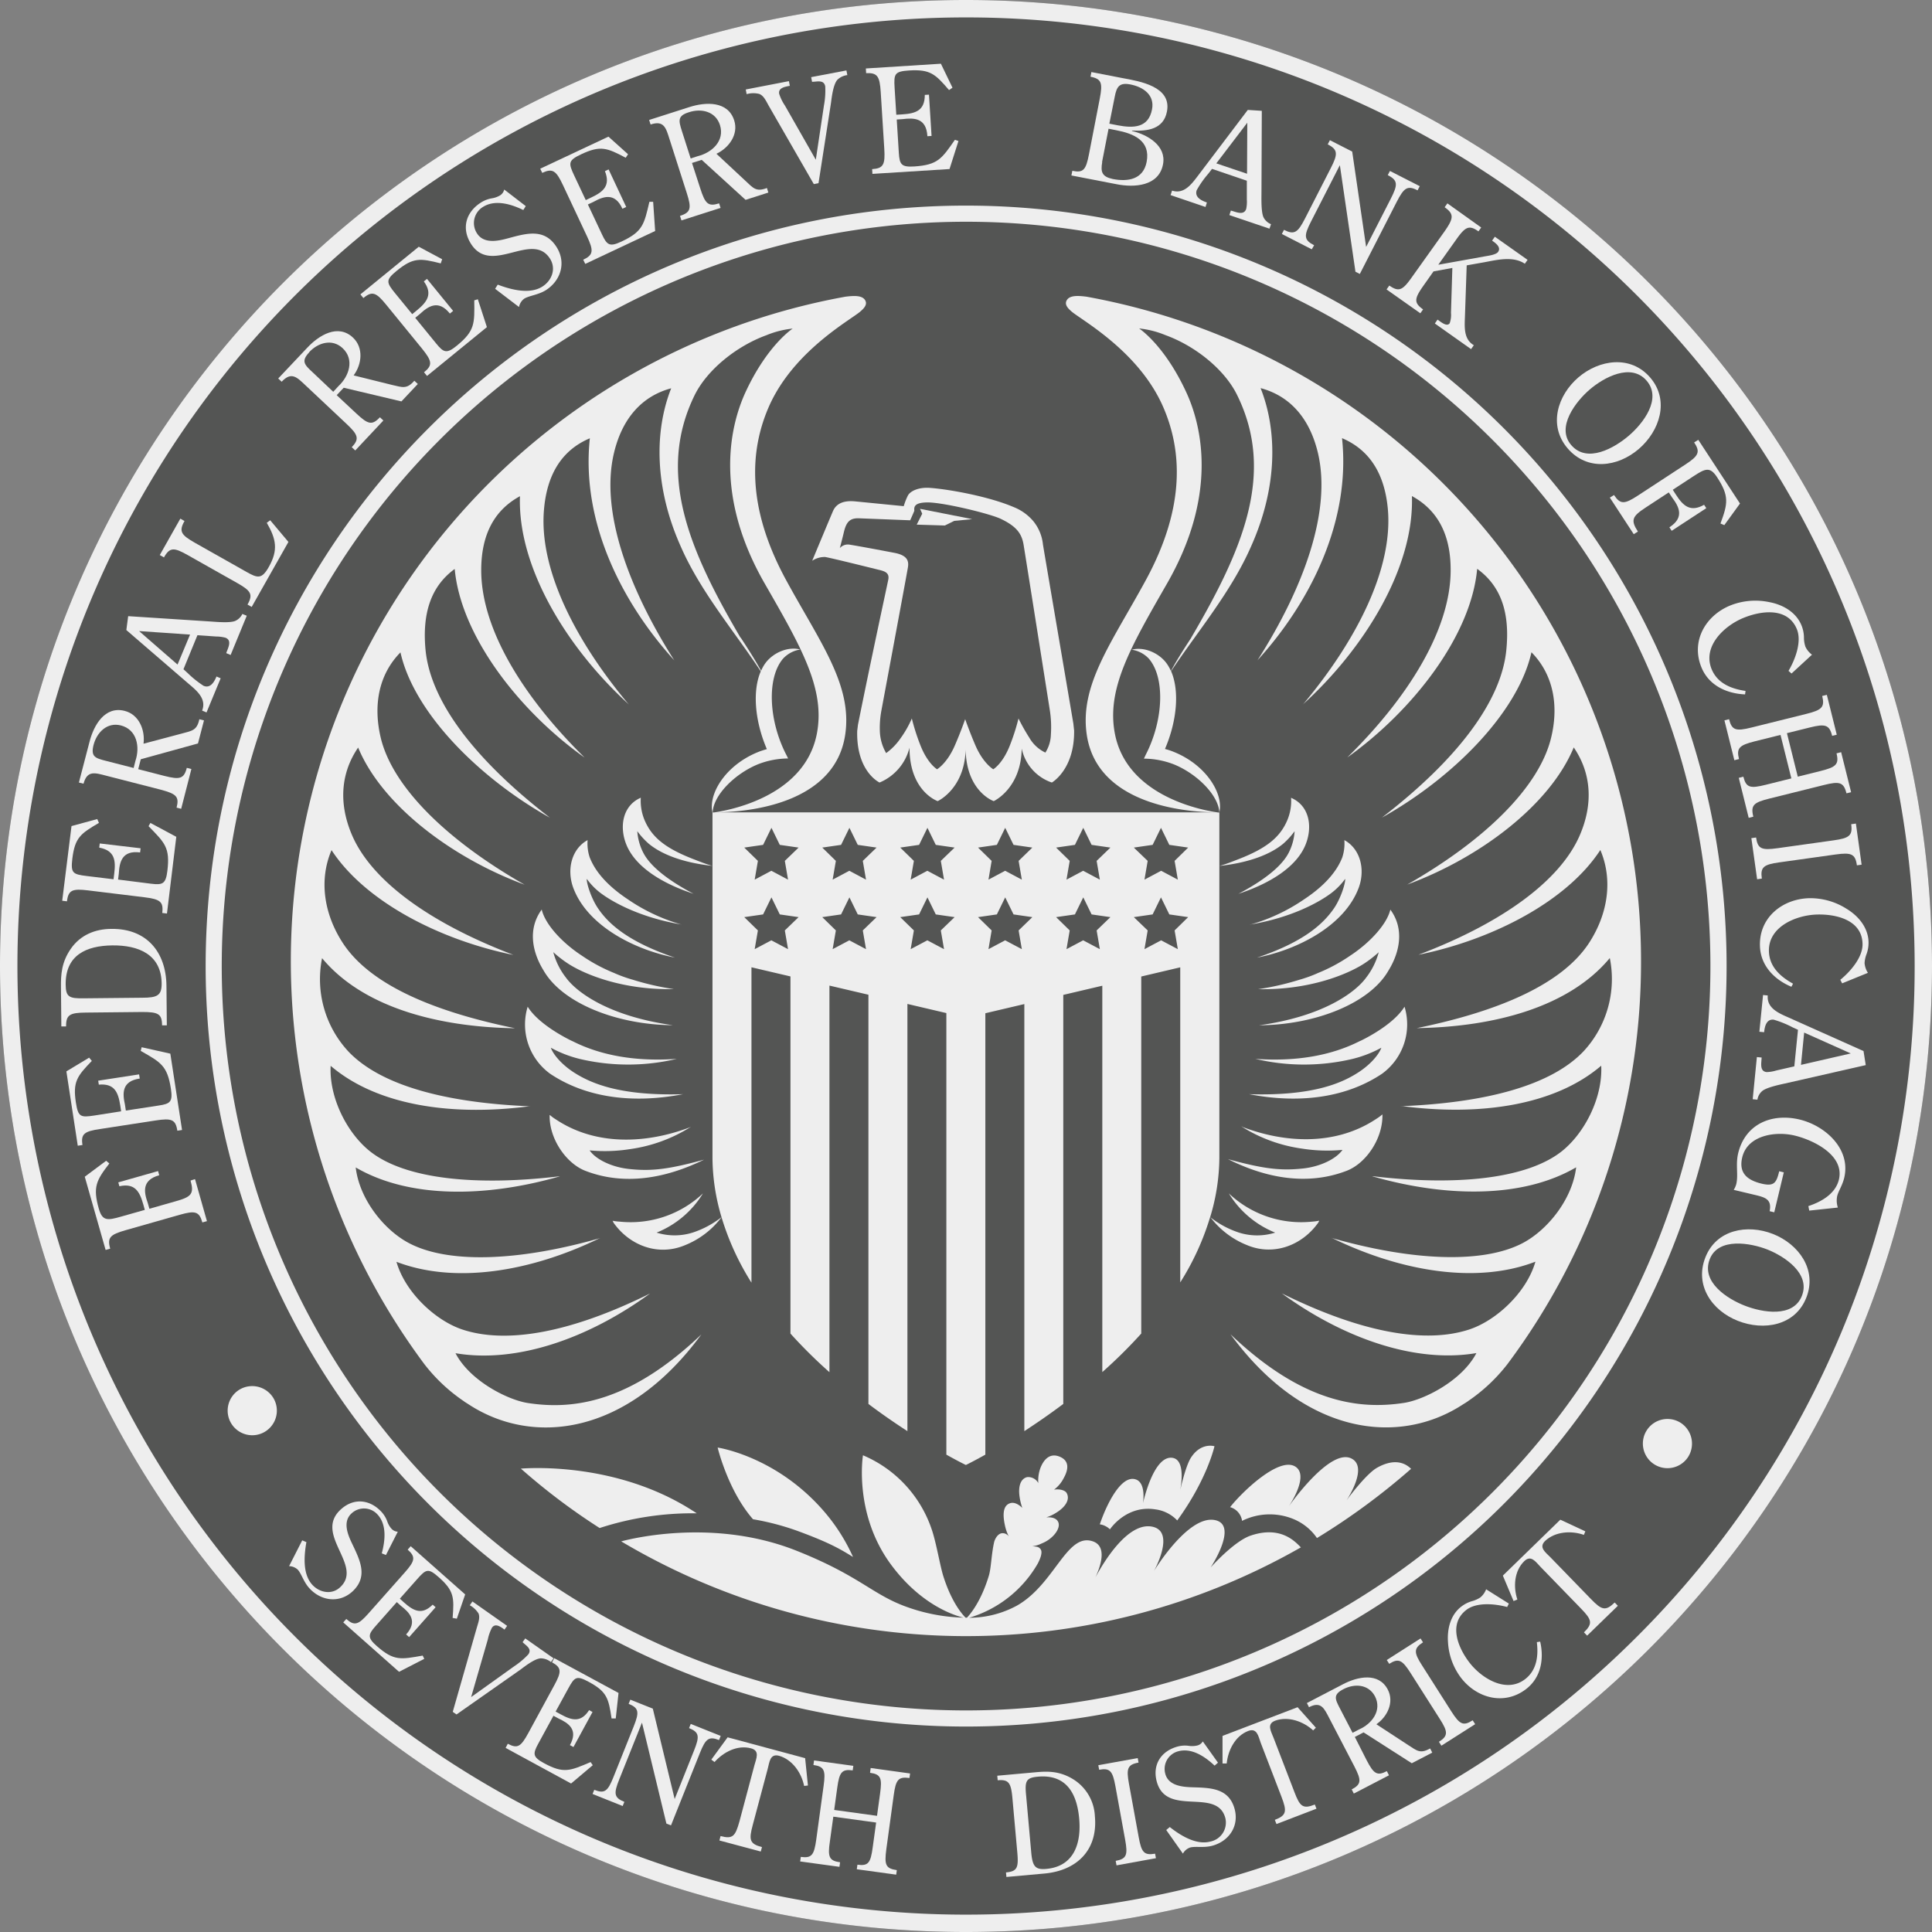 <svg xmlns="http://www.w3.org/2000/svg" viewBox="0 0 463.34 463.34"><rect x="0" y="0" width="463.34" height="463.34" fill="#808080" stroke="none"/><defs><style>.cls-1{fill:#545554;}.cls-2{fill:#eee;}</style></defs><title>Chicago Fed-Seal (Vector)-for-svg360-logo</title><g id="Layer_2" data-name="Layer 2"><path class="cls-1" d="M305.74,164.23C177.8,164.24,74.08,268,74.08,395.9S177.8,627.57,305.74,627.57,537.41,523.85,537.42,395.9,433.69,164.24,305.74,164.23Z" transform="translate(-74.08 -164.23)"/></g><g id="Layer_1" data-name="Layer 1"><path class="cls-2" d="M273.86,286.78c-.63,1.45-5,11.94-5,11.94a5.38,5.38,0,0,1,3.08-.91c1.41.21,11.45,2.72,12.85,3.06s2.66.68,2.32,2.38-4.14,19.17-7.27,34.8l-.18,1.47c-.25,9.8,5.36,12.38,5.36,12.38a12.28,12.28,0,0,0,7.18-8.36c0,10.53,6.76,12.82,6.76,12.82s6.44-2.92,6.7-12.34c.21,10.11,6.74,12.34,6.74,12.34s6.56-3,6.71-12.61a11,11,0,0,0,7.23,8.15s5.43-3.08,5.34-12.39h0s0-.07,0-.11h0c-.07-.54-.18-1.63-.18-1.63-2.8-16.54-7-41.09-7.3-43a10.52,10.52,0,0,0-2.33-5.58,11.91,11.91,0,0,0-4.64-3.33c-6.17-2.65-16-4.35-20.23-4.63-2.59-.16-4.56.72-5.18,1.83a15.29,15.29,0,0,0-1,2.56l-11.67-1.15C276.32,284.2,274.61,285.05,273.86,286.78Zm18.5,2.23s.54-1.17,1-2.28c-.1-.93,0-1.9,2.8-2,3.52-.19,15.29,2.67,17.92,3.93,3.76,1.79,5,3.51,5.46,6.09.55,3.3,6.3,39.72,6.3,39.72a26.07,26.07,0,0,1,.27,5.87,8.51,8.51,0,0,1-1.32,4.38,8.77,8.77,0,0,1-3.87-3.6,46.72,46.72,0,0,1-2.58-4.58,50.58,50.58,0,0,1-2.05,6.41c-1.73,4.45-4,5.77-4,5.77s-2.44-1.42-4.3-5.77c-1.43-3.33-2.44-6.25-2.44-6.25s-1,2.92-2.45,6.25c-1.86,4.35-4.29,5.77-4.29,5.77s-2.26-1.32-4-5.77a50.58,50.58,0,0,1-2.05-6.41,25.21,25.21,0,0,1-2.7,4.74,14.51,14.51,0,0,1-3.46,3.56,11.17,11.17,0,0,1-1.5-5,22.55,22.55,0,0,1,.36-5.21s5.94-31.82,6.35-34.27c.26-1.47,0-2.92-3.16-3.53s-9.12-1.72-10.95-2a2.58,2.58,0,0,0-2.21.85s.54-2,1-3.94c.58-2.38,1.46-3.3,3.64-3.21Z" transform="translate(-74.08 -164.23)"/><polygon class="cls-2" points="226.6 126.03 228.84 124.92 233.16 124.5 220.65 122.03 221.17 123.2 219.85 125.82 226.6 126.03"/><path class="cls-2" d="M204,382.36c-3.43,4.68-2.27,10.24.46,14.64,4.47,7.77,17.43,13,31,13.1-15.61-2.17-23.22-8.07-25.63-11.39a17,17,0,0,1-3.06-6.13,28.39,28.39,0,0,0,3.72,2.86c3.92,2.48,12.89,6.25,25.2,6a64.56,64.56,0,0,1-9.86-2.25,33.29,33.29,0,0,1-4-1.41l-.43-.19a40.19,40.19,0,0,1-7.77-4.17C209.06,390.45,204.84,386,204,382.36Z" transform="translate(-74.08 -164.23)"/><path class="cls-2" d="M206,421.73c8.06,5.41,19,7.4,31.9,4.91-15.15.47-22.14-2.62-26.18-5.21-2.86-1.84-4.94-4.25-5.54-5.93a28.57,28.57,0,0,0,7.73,2.87,50.59,50.59,0,0,0,22.49-.2c-10.18.73-18.47-.94-24.93-4.2l-.49-.22c-2-1-7.91-4.15-10.35-8.09A14.6,14.6,0,0,0,206,421.73Z" transform="translate(-74.08 -164.23)"/><path class="cls-2" d="M224.34,366.9c2.19,5.27,8.53,9.22,16.07,11.68-7.82-4.12-10.83-7.52-12-9.74a13.16,13.16,0,0,1-1.49-5.27,18.33,18.33,0,0,0,2.74,3c3.08,2.55,8.16,4.54,15.25,5.32-1.62-.46-3.12-1.08-4.56-1.63-6.74-2.62-9.94-5.24-11.68-9.33a12,12,0,0,1-.91-5.39C223.38,357.44,222.53,362.54,224.34,366.9Z" transform="translate(-74.08 -164.23)"/><path class="cls-2" d="M237.63,386l-.27-.09.14.06Z" transform="translate(-74.08 -164.23)"/><path class="cls-2" d="M211.56,377.14c3.38,9.11,14.67,14.88,24.39,16.75-11.35-3.82-16-8.2-18.43-11.79-1.6-2.31-2.79-6-2.72-7.1a16.13,16.13,0,0,0,3.29,3.38c3.24,2.44,9.87,5.95,19.33,7.55a44,44,0,0,1-12.84-6.07c-4.51-3-7.64-6.34-9.07-10a10.5,10.5,0,0,1-.51-4.15C211.19,367.78,209.93,372.72,211.56,377.14Z" transform="translate(-74.08 -164.23)"/><path class="cls-2" d="M214.41,445c9.48,3.68,19.46,1.79,28.53-2.66-8.46,2.31-12.6,2.83-18,2.24-4.24-.45-8-2.34-9.45-4.46a38.54,38.54,0,0,0,9.66-.3,36.68,36.68,0,0,0,14.59-5.33l-.31.09.13,0c-10.58,4-22.69,4.48-32.25-1.94a9.44,9.44,0,0,1-1.35-1l-.06,0C205.75,437.29,209.83,443.2,214.41,445Z" transform="translate(-74.08 -164.23)"/><path class="cls-2" d="M397.86,393.44a40.19,40.19,0,0,1-7.77,4.17l-.42.19a32.84,32.84,0,0,1-4,1.41,64.56,64.56,0,0,1-9.86,2.25c12.31.23,21.28-3.54,25.2-6a27.71,27.71,0,0,0,3.72-2.86,17.08,17.08,0,0,1-3.05,6.13c-2.42,3.32-10,9.22-25.63,11.39,13.6-.09,26.56-5.33,31-13.1,2.73-4.4,3.89-10,.47-14.64C406.65,386,402.44,390.45,397.86,393.44Z" transform="translate(-74.08 -164.23)"/><path class="cls-2" d="M405.54,421.73a14.62,14.62,0,0,0,5.38-16.07c-2.45,3.94-8.32,7.09-10.36,8.09-.15.08-.33.14-.49.22-6.46,3.26-14.76,4.93-24.93,4.2a50.59,50.59,0,0,0,22.49.2,28.57,28.57,0,0,0,7.73-2.87c-.59,1.68-2.68,4.09-5.54,5.93-4,2.59-11,5.68-26.18,5.21C386.55,429.13,397.48,427.14,405.54,421.73Z" transform="translate(-74.08 -164.23)"/><path class="cls-2" d="M371.13,370.27c-1.44.55-2.94,1.17-4.56,1.63,7.09-.78,12.17-2.77,15.25-5.32a18.33,18.33,0,0,0,2.74-3,13.12,13.12,0,0,1-1.48,5.27c-1.17,2.22-4.18,5.62-12,9.74,7.54-2.46,13.87-6.41,16.06-11.68,1.81-4.36,1-9.46-3.43-11.35a11.83,11.83,0,0,1-.91,5.39C381.08,365,377.88,367.65,371.13,370.27Z" transform="translate(-74.08 -164.23)"/><path class="cls-2" d="M373.86,386l.13,0,.14-.06Z" transform="translate(-74.08 -164.23)"/><path class="cls-2" d="M386.91,379.86a43.9,43.9,0,0,1-12.84,6.07c9.46-1.6,16.09-5.11,19.33-7.55a16.13,16.13,0,0,0,3.29-3.38c.07,1.13-1.11,4.79-2.71,7.1-2.48,3.59-7.09,8-18.43,11.79,9.72-1.87,21-7.64,24.38-16.75,1.64-4.42.37-9.36-3.44-11.43a10.68,10.68,0,0,1-.5,4.15C394.56,373.52,391.42,376.87,386.91,379.86Z" transform="translate(-74.08 -164.23)"/><path class="cls-2" d="M397.08,445c4.59-1.78,8.67-7.69,8.54-13.48a.1.1,0,0,0-.05,0,10.11,10.11,0,0,1-1.36,1c-9.56,6.42-21.66,6-32.25,1.94l.14,0-.31-.09a36.63,36.63,0,0,0,14.58,5.33,38.62,38.62,0,0,0,9.67.3c-1.48,2.12-5.22,4-9.46,4.46-5.42.59-9.57.07-18-2.24C377.64,446.77,387.6,448.66,397.08,445Z" transform="translate(-74.08 -164.23)"/><path class="cls-2" d="M231.55,459.84a23.12,23.12,0,0,0,11.12-9.41,25.23,25.23,0,0,1-19.94,6.78A12.43,12.43,0,0,1,221,457c.1.18.16.37.26.52,3.8,5.36,10.6,8.08,17.12,5.33a20.51,20.51,0,0,0,8.78-6.75,22.58,22.58,0,0,1-6.92,3.72A14.44,14.44,0,0,1,231.55,459.84Z" transform="translate(-74.08 -164.23)"/><path class="cls-2" d="M467.64,394.7a161.93,161.93,0,0,0-133-159.32c-1.94-.24-4.15-.42-4.8,1-.46,1,.43,1.88,1.36,2.67h0c.67.53,1.55,1.11,2.72,1.92,5.33,3.67,14.74,10.57,19.23,21.12,4.23,9.92,5.44,23.4-4.27,41.26-8.15,15-16,25.17-14.15,37.21,2.4,15.54,20.93,18.33,30.62,18.49H246.13c9.69-.16,28.22-2.95,30.63-18.49,1.86-12-6-22.24-14.15-37.21-9.72-17.86-8.5-31.34-4.28-41.26,4.5-10.55,13.9-17.45,19.23-21.12,1.17-.81,2.05-1.39,2.72-1.92h0c.93-.79,1.82-1.68,1.36-2.67-.65-1.41-2.85-1.23-4.79-1a161.93,161.93,0,0,0-101,256h0a41,41,0,0,0,9.54,8.94s.1.09.16.13l.2.12.69.44c15.24,10,37.91,7.7,55.85-16.76-17.16,16.35-30.69,18.13-41.59,16.46-4.82-.73-13.91-5.29-17.38-11.95,14.72,2.51,31.94-3.59,46.65-14.31l-.67.38.74-.42c-19.64,9.73-34.8,12.09-45.1,8.66-6.41-2.14-13.67-8.86-15.78-16.23,14.07,5.39,32.16,2.37,48.56-5.57l-.81.28c.4-.15.79-.26,1.19-.42-19.8,5.67-36.59,6.15-45.91,1.24-6-3.14-11.91-10.54-12.8-18.16,12.87,7.51,31.29,7.21,48.95,2.14l-.26,0c-19.91,2.36-36.75.65-45.15-5.92-5.57-4.36-9.94-12.92-9.55-20.59,11.26,9.62,29.23,12.07,47.52,9.72l.65,0c-20.55-.81-36.15-5-43.92-13.16a25.49,25.49,0,0,1-6.31-22.38c9.66,11.64,27.39,16.5,46.2,16.81h.08c-20.41-4.17-35.09-10.82-41.36-20.53-4.55-7.05-5.66-15.13-2.65-22.19,7.89,12.11,25.49,21.43,43.59,25.13l-.73-.23.77.23c-20.22-7.7-34-17.83-38.69-28.66-3.32-7.7-2.71-15,1.44-21.07,5.67,13.74,22.39,26.42,39.9,32.88l.15.08c-18.94-10.79-31.66-23.48-34.57-35.06-2-8.14-.45-15.54,4.67-20.72,3.26,14.57,19,30.24,35.9,39.68l-.71-.47.59.38c-18-13.88-28.61-27.89-29.77-40.23-.78-8.36,1.07-15.05,7-19.37,1.44,15.95,15.33,34,31.18,45.26-.17-.13-.32-.28-.47-.41l.41.35c-14.45-14.22-24.61-30.42-24.76-44.57-.08-8.39,2.82-14.57,9.29-18.08-.6,17.18,11.49,36.67,26.18,50-.15-.14-.27-.3-.42-.46-12.84-15.42-21.22-32.34-20-46.32.71-8.35,4.19-14.23,11-17.11-2.15,20,7.62,39.39,20.3,53.31-1.3-1.67-2.51-3.34-3.68-5,1.15,1.65,2.33,3.29,3.61,4.92-11-17.33-17.78-35.76-14.44-49.72,1.94-8.17,6.61-13.6,13.72-15.5-4.08,10.31-4,23.84,2.27,37.89,4.75,10.91,13,20.56,19.21,30-2,4.6-1.48,11.78,1.46,18.65-.52.14-1,.3-1.6.5-7.37,2.77-11.61,8.8-11.6,13.29a6.45,6.45,0,0,0,.16,1.43h0v82.6c0,.12,0,.23,0,.34a50.8,50.8,0,0,0,2.16,14.06,63.44,63.44,0,0,0,7.19,15.73V396.21l9.35,2.19v85.65a116.47,116.47,0,0,0,9.35,9.26V400.6l9.35,2.19v98.14c3.28,2.47,6.46,4.65,9.35,6.52V405l9.34,2.19v105.9c2.89,1.62,4.64,2.46,4.64,2.46h.08s1.74-.84,4.63-2.46h0V407.23l9.35-2.2V507.45c2.89-1.88,6.05-4.05,9.34-6.52v-98.1l9.36-2.2v92.66a117.76,117.76,0,0,0,9.34-9.24V398.42l9.35-2.2v75.56a63.18,63.18,0,0,0,7.18-15.7,20.52,20.52,0,0,0,8.79,6.74c6.51,2.75,13.31,0,17.1-5.33a3.63,3.63,0,0,0,.27-.52,12.23,12.23,0,0,1-1.75.24,25.24,25.24,0,0,1-19.94-6.78,23.12,23.12,0,0,0,11.12,9.41,14.44,14.44,0,0,1-8.67,0,22.28,22.28,0,0,1-6.92-3.72A50,50,0,0,0,366.51,442c0-.11,0-.22,0-.34v-82.6h0a6.36,6.36,0,0,0,.16-1.42c0-4.49-4.23-10.52-11.6-13.29-.54-.2-1.08-.36-1.6-.5,2.95-6.87,3.47-14.05,1.47-18.65,6.24-9.4,14.45-19.05,19.21-30,6.28-14.05,6.34-27.58,2.25-37.89,7.13,1.9,11.79,7.33,13.74,15.5,3.33,14-3.41,32.39-14.45,49.72,1.28-1.63,2.46-3.27,3.61-4.91-1.16,1.68-2.38,3.35-3.68,5,12.69-13.92,22.45-33.34,20.31-53.31,6.78,2.88,10.26,8.76,11,17.11,1.19,14-7.19,30.9-20,46.32a6.2,6.2,0,0,1-.42.46c14.69-13.31,26.78-32.8,26.18-50,6.47,3.51,9.38,9.69,9.29,18.08-.15,14.15-10.3,30.35-24.76,44.57l.3-.25c-.11.1-.23.21-.36.31,15.85-11.3,29.75-29.31,31.18-45.26,6,4.32,7.82,11,7,19.37-1.15,12.34-11.76,26.35-29.77,40.23l.38-.24-.5.33c16.92-9.44,32.64-25.11,35.91-39.68,5.12,5.18,6.7,12.58,4.66,20.72-2.91,11.58-15.62,24.27-34.57,35.06l.15-.08c17.52-6.46,34.23-19.14,39.9-32.88,4.15,6.07,4.77,13.37,1.45,21.07-4.67,10.83-18.48,21-38.7,28.66.28-.07.55-.16.83-.25-.26.08-.52.18-.79.25,18.1-3.7,35.7-13,43.59-25.13,3,7.06,1.9,15.14-2.64,22.19-6.27,9.71-21,16.36-41.37,20.53h.08c18.82-.31,36.55-5.17,46.2-16.81a25.49,25.49,0,0,1-6.31,22.38c-7.77,8.17-23.37,12.35-43.92,13.16l.65,0c18.29,2.35,36.26-.1,47.52-9.72.39,7.67-4,16.23-9.54,20.59-8.42,6.57-25.26,8.28-45.18,5.92l-.24,0c17.66,5.07,36.08,5.37,48.95-2.14-.89,7.62-6.82,15-12.8,18.16-9.32,4.91-26.11,4.43-45.91-1.24.36.14.7.24,1.06.38l-.68-.24c16.4,7.94,34.49,11,48.56,5.57-2.1,7.37-9.37,14.09-15.78,16.23-10.3,3.43-25.45,1.07-45.09-8.66.31.19.61.34.92.53-.29-.17-.57-.31-.86-.49,14.71,10.72,31.93,16.82,46.66,14.31-3.48,6.66-12.56,11.22-17.38,11.95-10.91,1.67-24.44-.11-41.6-16.46,17.95,24.47,40.63,26.8,55.88,16.74.22-.13.44-.26.66-.41a1.48,1.48,0,0,1,.21-.13l.18-.14a41.29,41.29,0,0,0,9.51-8.93h0A161.14,161.14,0,0,0,467.64,394.7ZM245,359.05c.16-4.05,5.17-9.15,10.74-11.48a20.12,20.12,0,0,1,7.35-1.44c-.13-.24-.23-.49-.36-.73-4.36-8.33-4.8-18.68-.81-23.26A7.09,7.09,0,0,1,266,320c-2.85-.78-6.36.69-8.24,3.11a9,9,0,0,0-1.15,2c-1.36-2.49-3-5.09-4.92-8a.35.35,0,0,0,0,.08c-12.42-21.12-20.19-39.49-11-58.23,3-6.05,10-11.72,17.2-14.34a22.53,22.53,0,0,1,6.3-1.59s-6.07,3.91-11.33,15.28c-4,8.73-7.3,25.14,4.63,45.89,8.74,15.21,14.56,25.25,12.49,36-3,15.53-22.2,18.54-24.78,18.89Zm17.3,28.32.77,4.49-4-2.12-4,2.12.77-4.49-3.27-3.19,4.52-.65,2-4.09,2,4.09,4.51.65Zm0-16.68.77,4.5-4-2.13-4,2.13.77-4.5-3.27-3.19,4.52-.65,2-4.09,2,4.09,4.51.65ZM281,387.37l.77,4.49-4-2.12-4,2.12.77-4.49-3.26-3.19,4.51-.65,2-4.09,2,4.09,4.51.65Zm0-16.68.77,4.5-4-2.13-4,2.13.77-4.5-3.26-3.19,4.51-.65,2-4.09,2,4.09,4.51.65Zm18.71,16.68.77,4.49-4-2.12-4,2.12.77-4.49-3.27-3.19,4.52-.65,2-4.09,2,4.09,4.52.65Zm0-16.68.77,4.5-4-2.13-4,2.13.77-4.5-3.27-3.19,4.52-.65,2-4.09,2,4.09,4.52.65Zm18.66,16.68.77,4.49-4-2.12-4,2.12.76-4.49-3.26-3.19,4.51-.65,2-4.09,2,4.09,4.51.65Zm0-16.68.77,4.5-4-2.13-4,2.13.76-4.5-3.26-3.19,4.51-.65,2-4.09,2,4.09,4.51.65Zm18.71,16.68.77,4.49-4-2.12-4,2.12.77-4.49-3.26-3.19,4.51-.65,2-4.09,2,4.09,4.51.65Zm0-16.68.77,4.5-4-2.13-4,2.13.77-4.5-3.26-3.19,4.51-.65,2-4.09,2,4.09,4.51.65Zm18.7,16.68.77,4.49-4-2.12-4,2.12.77-4.49L346,384.18l4.51-.65,2-4.09,2,4.09,4.52.65Zm0-16.68.77,4.5-4-2.13-4,2.13.77-4.5L346,367.5l4.51-.65,2-4.09,2,4.09,4.52.65Zm4-53.53,0,0c-1.9,2.9-3.54,5.48-4.88,8a9.93,9.93,0,0,0-1.16-2c-1.87-2.42-5.39-3.89-8.24-3.11a7,7,0,0,1,4.08,2.12c3.95,4.54,3.55,14.73-.69,23-.16.32-.3.66-.48,1a20.22,20.22,0,0,1,7.36,1.44c5.56,2.33,10.56,7.43,10.74,11.48h-.26c-2.6-.35-21.8-3.36-24.79-18.89-2.07-10.74,3.75-20.78,12.49-36,11.93-20.75,8.66-37.16,4.63-45.89C353.32,246.91,347.26,243,347.26,243a22.44,22.44,0,0,1,6.29,1.59c7.24,2.62,14.23,8.29,17.2,14.34C380,277.67,372.18,296,359.76,317.16Z" transform="translate(-74.08 -164.23)"/><path class="cls-2" d="M278.66,537.63a44.65,44.65,0,0,0-6.76-10.7c-11.5-13.49-25.71-15.54-25.71-15.54s2.45,10.31,8.48,17.19a62.14,62.14,0,0,1,11,2.92C273.16,534.28,275.51,535.7,278.66,537.63Z" transform="translate(-74.08 -164.23)"/><path class="cls-2" d="M346.36,519c-3.39-1-6.84,5.83-8.52,10.8a4.38,4.38,0,0,1,2.43,1.2s3.9-5.92,10.93-4.78a8.74,8.74,0,0,1,5.21,2.65c7.22-9.93,8.93-17.8,8.93-17.8s-3.23-1-5.64,2.74c-1.33,2.07-2.59,7.85-2.59,7.85s1.55-7.17-1.75-7.79c-4.66-.86-7.17,10.91-7.17,10.91S349.05,519.75,346.36,519Z" transform="translate(-74.08 -164.23)"/><path class="cls-2" d="M374,532.51c-4,1.36-9.58,7.64-9.58,7.64s6.93-10.43.84-11.4c-6.42-1-14.44,12.26-14.44,12.26s5.34-9.51-.43-10.65-11.52,8.29-13.62,12.2c1.23-2.63,3-7.6-.76-8.73-6.15-1.88-9,10.29-18,15.44a24.08,24.08,0,0,1-11.5,2.94,28.25,28.25,0,0,0,16.45-13c.52-1,1.24-2.64.69-3.42-.41-.58-.83-.65-2-.73a7.07,7.07,0,0,0,2.27-.68c2.57-1,4.53-3.45,4-5-.36-1-1.46-1.35-2.92-1.25a9.47,9.47,0,0,0,2.2-1c2.3-1.35,3.62-3.23,2.67-4.87-.33-.56-1.51-1-3-.78a7.9,7.9,0,0,0,2.33-2.8c1.16-2.08,1.37-4.14-1-5.11s-3.82.73-4.59,2.68a8.86,8.86,0,0,0-.52,3.66,2.74,2.74,0,0,0-2.7-1.43c-1.64.43-2.06,2.34-1.84,4.32a14.35,14.35,0,0,0,.7,3.06c-.74-.73-1.88-1.51-3-1.1-2.09.75-1.46,4-1.09,5.62a10.59,10.59,0,0,0,.87,2.36l0,0a1.78,1.78,0,0,0-1.62-.81c-.89.08-1.55,1-1.88,2-.72,3.09-.72,6.3-1.32,8.26-1.91,6.28-4.56,9.3-5.24,10h-.31c-.69-.67-3.37-3.6-5.39-10.09-.65-2.1-1.46-6.71-2.36-9.86a29.53,29.53,0,0,0-16.87-19s-2.28,13.93,6.64,26.1c7.13,9.72,15.15,12.28,17.47,12.84A43.34,43.34,0,0,1,292,549.77c-8.71-3-11.36-7.47-27-13.68-19.62-7.76-39.31-2.91-41.94-2.2a162,162,0,0,0,163,1.44C384.62,533.85,381.15,530.08,374,532.51Z" transform="translate(-74.08 -164.23)"/><path class="cls-2" d="M241.19,527.16l-1.37-.87C222,515.07,201.71,516.23,199,516.44a152.53,152.53,0,0,0,18.89,14.25A71.8,71.8,0,0,1,241.19,527.16Z" transform="translate(-74.08 -164.23)"/><path class="cls-2" d="M404.31,516.24c-2.51,1.42-6.79,7.06-7.35,7.9.61-.94,5-7.87,1.45-10-5.15-3.17-15.28,11.4-15.28,11.4s4.92-7.12,1.78-9.46c-3.89-2.9-13.19,6.21-15.82,9.6a4,4,0,0,1,2.87,3.29,14.92,14.92,0,0,1,12.38-.41,12.72,12.72,0,0,1,5.58,4.53,162.26,162.26,0,0,0,22.57-16.6C411.74,515.75,409.21,513.47,404.31,516.24Z" transform="translate(-74.08 -164.23)"/><path class="cls-2" d="M119.78,447.36c.91,3.2.17,3.91-3.52,4.95l-6.35,1.81-.39-1.37c-.91-2.58-1.52-5.49,2.75-6.67l-.28-1-9.54,2.71.26.93c3.66-.79,4.83,1.18,5.72,4.31l.38,1.36-5.65,1.6c-3.26.93-4.53,1.15-5.38-1.88-1.48-5.19-.61-6.8,2.52-10.85l-.76-.65-5.13,3.83,5,17.56,1.1-.31c-.76-2.66,0-3.38,3.66-4.42l13-3.7c3.69-1.05,4.69-.83,5.44,1.83l1.1-.31-2.86-10.08Z" transform="translate(-74.08 -164.23)"/><path class="cls-2" d="M98.05,435l13.39-2.06c3.79-.58,4.76-.24,5.17,2.46l1.13-.17-2.81-18.31-6.88-1.54-.22.88c4.83,2.75,6.38,3.53,7.24,9.1.47,3.1-.15,3.59-2.92,4l-7.89,1.21-.21-1.4c-.59-2.67-.84-5.64,3.54-6.28l-.15-1-9.81,1.51.15.95c3.73-.32,4.64,1.77,5.14,5l.21,1.4-6.39,1c-3.34.51-3.92.39-4.46-3.09-.77-5,.29-6.34,3.82-10l-.64-.78L90,421.17,92.73,439l1.13-.17C93.44,436.17,94.29,435.55,98.05,435Z" transform="translate(-74.08 -164.23)"/><path class="cls-2" d="M94.63,407.07l13.55-.14c3.84,0,4.75.44,4.77,3.2h1.14l-.09-9.47c-.08-8.09-4.74-13.75-13.17-13.66-3.91,0-7.46,1.46-9.74,4.73s-2.42,6.28-2.39,9.19l.09,9.47h1.14C89.9,407.6,90.83,407.11,94.63,407.07Zm-4.8-6.73c-.07-7,4.88-9.31,11.18-9.38s11.77,2.17,11.84,9.15c0,2.83-1,3.4-4.66,3.4l-13.94.14C90.62,403.72,89.86,403.31,89.83,400.34Z" transform="translate(-74.08 -164.23)"/><path class="cls-2" d="M95.22,377.77l13.45,1.64c3.81.47,4.65,1.06,4.32,3.77l1.13.14,2.24-18.4-6.21-3.33-.44.78c3.9,4,5.19,5.12,4.51,10.72-.38,3.12-1.12,3.42-3.9,3.08l-7.92-1,.17-1.41c.16-2.73.72-5.66,5.11-5.09l.12-1L98,366.51l-.12,1c3.68.69,4,3,3.6,6.19l-.17,1.4-6.42-.78c-3.36-.41-3.88-.68-3.46-4.18.62-5.05,2-6,6.38-8.56l-.41-.92-6.17,1.68L89,380.25l1.14.14C90.46,377.68,91.44,377.31,95.22,377.77Z" transform="translate(-74.08 -164.23)"/><path class="cls-2" d="M99.58,350.27l13.06,3.35c3.72,1,4.47,1.65,3.79,4.3l1.1.28,2.45-9.54-1.1-.28c-.68,2.64-1.67,2.88-5.39,1.93l-6.26-1.61.61-2.38,13.72-3.79L123,337l-1.11-.28c-.59,2.74-1.78,2.76-4.24,3.44l-9.15,2.43c.42-3.31-1.1-7-4.51-7.87-4.79-1.23-7.42,3.45-8.43,7.37L93,351.9l1.11.28C95,348.9,96.87,349.57,99.58,350.27Zm-3.06-7.39c.78-3,3.24-5.52,6.56-4.67,3.85,1,4.6,5.14,3.49,8.46l-.44,1.74-6.7-1.72C96.92,346.05,95.8,345.69,96.52,342.88Z" transform="translate(-74.08 -164.23)"/><path class="cls-2" d="M122.55,334.65l1.06.44L127,326.9l-1-.43c-.54,1.31-1.46,2.91-3.09,2.24a24.32,24.32,0,0,1-3.83-3.07l-1-.91,3.35-8.16,4.48.31a8.68,8.68,0,0,1,2.27.3c1.66.68.51,2.56.16,3.69l1.05.44,3.87-9.41-1.06-.43a3.39,3.39,0,0,1-1.78,1.7c-1.28.48-4.28.22-5.69.12L104.82,312l-.44,3.33,15.07,13C121.35,329.93,123.65,331.89,122.55,334.65Zm-15.11-19.07,12.22.84-3,7.19Z" transform="translate(-74.08 -164.23)"/><path class="cls-2" d="M119.13,297.37l11.8,6.66c3.34,1.89,3.9,2.73,2.51,5.19l1,.57,8.81-15.59L138.88,289l-.82.61c2.25,3.89,2.78,6.53.5,10.56-1.68,3-2.69,2.73-5.34,1.23l-12.4-7c-3.31-1.88-3.9-2.73-2.49-5.22l-1-.57-4.93,8.73,1,.57C114.79,295.43,115.82,295.49,119.13,297.37Z" transform="translate(-74.08 -164.23)"/><path class="cls-2" d="M147.37,256.66l9.83,9.24c2.79,2.62,3.12,3.59,1.24,5.58l.84.78,6.74-7.18-.83-.78c-1.87,2-2.85,1.73-5.65-.9L154.83,259l1.68-1.78,13.84,3.28,3.93-4.18-.83-.78c-1.84,2.11-2.88,1.56-5.37,1l-9.19-2.28c2-2.7,2.41-6.65-.16-9.07-3.61-3.38-8.16-.55-10.93,2.4l-7,7.41.83.78C144,253.25,145.33,254.75,147.37,256.66Zm.88-8c2.13-2.26,5.5-3.27,8-.93,2.9,2.72,1.55,6.72-1,9.1L154,258.19l-5-4.73C147.07,251.68,146.26,250.83,148.25,248.71Z" transform="translate(-74.08 -164.23)"/><path class="cls-2" d="M166.7,237.31l8.57,10.5c2.43,3,2.62,4,.5,5.7l.72.88,14.36-11.71L188.68,236l-.86.26c.07,5.56.19,7.29-4.17,10.86-2.44,2-3.17,1.69-4.94-.48l-5.05-6.19,1.1-.9c2-1.86,4.44-3.57,7.21-.12l.78-.64-6.27-7.68-.75.61c2.17,3,.82,4.9-1.69,6.95l-1.1.9-4.09-5c-2.14-2.63-2.33-3.19.4-5.42,3.94-3.21,5.61-3,10.53-1.75l.34-1-5.61-3-14,11.43.72.88C163.33,233.94,164.3,234.36,166.7,237.31Z" transform="translate(-74.08 -164.23)"/><path class="cls-2" d="M206,226.29c1.52,2.43.4,5.25-1.85,6.67-3,1.91-7.43.78-10.7-.47l-.63,1,5.73,4.37a3.24,3.24,0,0,1,1.25-2c1.17-.73,3.28-.88,5.13-2,3.63-2.28,5-6.61,2.64-10.36-2.92-4.65-7.32-3.28-11.73-2.1-2.43.67-5.77,1.33-7.37-1.21a4.53,4.53,0,0,1,1.45-6.34c2.93-1.84,6.77-.66,9.66.75l.59-.94L195,209.68a2.24,2.24,0,0,1-1.08,1.46,5.54,5.54,0,0,1-1.81.64,7,7,0,0,0-2.65,1c-3.63,2.28-4.77,6.18-2.46,9.87C191.88,230.47,201.68,219.49,206,226.29Z" transform="translate(-74.08 -164.23)"/><path class="cls-2" d="M209.08,208.6l5.76,12.26c1.64,3.48,1.58,4.5-.89,5.66l.49,1,16.76-7.89-.48-7-.9,0c-1.27,5.42-1.57,7.13-6.67,9.52-2.85,1.34-3.49.88-4.68-1.66l-3.4-7.22,1.28-.6c2.4-1.32,5.18-2.4,7,1.62l.91-.43-4.22-9-.88.42c1.37,3.48-.38,4.95-3.32,6.33l-1.28.61-2.75-5.85c-1.45-3.07-1.49-3.66,1.7-5.16,4.59-2.16,6.16-1.52,10.63.85l.56-.84L220,197l-16.36,7.69.48,1C206.62,204.52,207.46,205.16,209.08,208.6Z" transform="translate(-74.08 -164.23)"/><path class="cls-2" d="M234.67,197.67l4.11,12.84c1.17,3.66,1,4.66-1.62,5.49l.35,1.09,9.38-3-.35-1.09c-2.6.83-3.33.12-4.5-3.53l-2-6.16,2.33-.74,10.52,9.59,5.46-1.75-.34-1.09c-2.64,1-3.29,0-5.18-1.75l-6.93-6.46c3-1.41,5.34-4.65,4.26-8-1.5-4.71-6.86-4.44-10.72-3.21l-9.68,3.1.35,1.09C233.37,193,233.81,195,234.67,197.67Zm4.62-6.52c3-1,6.4-.2,7.45,3.06,1.21,3.79-1.91,6.63-5.31,7.47l-1.71.55-2.11-6.59C236.82,193.17,236.53,192,239.29,191.15Z" transform="translate(-74.08 -164.23)"/><path class="cls-2" d="M256.18,186.76c1,.42,1.47,1.38,2.23,2.78l10.84,18.84,1.13-.22,3-19.3c.18-1.44.54-4.33,1.49-5.46a4.11,4.11,0,0,1,2.42-1.16l-.22-1.12-8.45,1.61.21,1.12c1.19,0,2.84-.58,3.16,1.09a19.5,19.5,0,0,1-.31,4.6l-1.95,13-7.41-13a11.2,11.2,0,0,1-1.37-2.8c-.28-1.46,1.43-1.71,2.55-1.93l-.22-1.12-10.35,2,.21,1.12A5.83,5.83,0,0,1,256.18,186.76Z" transform="translate(-74.08 -164.23)"/><path class="cls-2" d="M285.3,186.34l.85,13.52c.24,3.83-.19,4.76-2.91,4.93l.07,1.14,18.49-1.16,2.14-6.72-.85-.29c-3.18,4.56-4.09,6-9.71,6.39-3.14.2-3.56-.47-3.74-3.26l-.5-8,1.42-.09c2.71-.34,5.69-.32,5.93,4.1l1-.07-.62-9.9-1,.06c0,3.75-2.18,4.47-5.42,4.67l-1.42.09-.4-6.45c-.21-3.38,0-3.94,3.48-4.17,5.07-.31,6.28.86,9.57,4.7l.83-.57-2.78-5.75-18,1.14.07,1.13C284.52,181.64,285.06,182.54,285.3,186.34Z" transform="translate(-74.08 -164.23)"/><path class="cls-2" d="M353,203.64c.86-4.45-3.69-7.12-7.44-8l0-.1c3.7.19,7.59-.29,8.39-4.6,1.13-6-6.55-7.22-10.76-8l-7.37-1.43-.21,1.12c2.68.52,2.94,1.53,2.22,5.26l-2.58,13.3c-.73,3.77-1.34,4.56-4,4l-.22,1.12,10.79,2.09C346.1,209.27,352,208.9,353,203.64Zm-11.57-16.25c.45-2.35,1.09-3.42,3.73-2.91,3.09.6,5.89,2.52,5.2,6-.86,4.48-4.53,4.51-8.23,3.8l-2-.39Zm-3.05,15.71,1.56-8,1.87.37c4.21.81,8.24,2.51,7.26,7.6-.81,4.17-4.45,4.81-8.12,4.09C338.34,206.6,338,205.47,338.42,203.1Z" transform="translate(-74.08 -164.23)"/><path class="cls-2" d="M363.52,212.79c-1.35-.46-3-1.28-2.44-2.95a23.62,23.62,0,0,1,2.82-4l.85-1.11,8.35,2.84,0,4.48a8.27,8.27,0,0,1-.15,2.28c-.58,1.7-2.53.68-3.68.4l-.36,1.08,9.62,3.26.37-1.08a3.41,3.41,0,0,1-1.81-1.67c-.56-1.25-.49-4.26-.48-5.68l.08-19.83-3.36-.22-12,15.85c-1.52,2-3.33,4.43-6.16,3.5l-.36,1.08,8.38,2.85Zm9.69-19.13-.06,12.24-7.37-2.49Z" transform="translate(-74.08 -164.23)"/><path class="cls-2" d="M389.24,223.05l0,0c-2.49-1.28-2.49-2.28-.74-5.7l6.91-13.51,3.74,25.56,1.05.53,8.85-17.3c1.73-3.38,2.58-4,5-2.75l.52-1-7.15-3.65-.52,1c2.47,1.26,2.44,2.29.71,5.68l-5.9,11.54-3.34-22.87-5.35-2.73-.52,1c2.46,1.26,2.47,2.31.73,5.7l-6.17,12.07c-1.74,3.41-2.58,4-5.05,2.73l-.51,1,7.17,3.67Z" transform="translate(-74.08 -164.23)"/><path class="cls-2" d="M412.68,230.71c-2.21,3.14-3.1,3.61-5.41,2l-.66.93,8.1,5.72.66-.93c-2.26-1.59-2.11-2.59.11-5.72l2.39-3.39,4.52-.83-.33,10.77a5.92,5.92,0,0,1-.31,2.49c-.66.93-2.06-.27-2.91-.87l-.65.93,8.69,6.15.66-.94c-2.48-1.45-2.22-4.4-2.13-6.92l.42-12.23,4.35-.77c3.08-.58,6.84-1.48,9.59.38l.66-.93L432.58,221l-.66.94c.82.57,2.24,1.57,1.44,2.7-.5.71-2.4.93-3.22,1.08l-11.12,2,4.27-6c2.19-3.11,3.1-3.61,5.36-2l.66-.93L421.2,213l-.66.93c2.32,1.64,2.15,2.66,0,5.76Z" transform="translate(-74.08 -164.23)"/><path class="cls-2" d="M467.1,271.91c5-4.3,7.45-11.64,2.75-17.12s-12.25-4.33-17.23-.06-7.29,11.51-2.61,17S462,276.28,467.1,271.91Zm-11.78-14.25c3.38-2.91,9.92-6.48,13.66-2.13s-.85,10.26-4.26,13.18-10,6.75-13.84,2.24C447.18,266.65,452.07,260.45,455.32,257.66Z" transform="translate(-74.08 -164.23)"/><path class="cls-2" d="M478.24,275.65l-11.34,7.42c-3.21,2.1-4.22,2.19-5.74-.12l-1,.62,5.73,8.77,1-.63c-1.82-2.78-1.33-3.67,1.88-5.77l5.52-3.62.78,1.19c1.64,2.19,3.09,4.79-.63,7.18l.55.84,8.3-5.43-.53-.81c-3.25,1.84-5,.31-6.74-2.41l-.77-1.19,4.91-3.21c2.84-1.86,4-2.44,5.71.19,2.95,4.51,2.6,6.31.82,11.11l.92.39,3.76-5.18-10-15.28-1,.63C481.94,272.65,481.42,273.57,478.24,275.65Z" transform="translate(-74.08 -164.23)"/><path class="cls-2" d="M482.13,324.29c1.75,4.29,6,6.29,10.46,6.47l.11-.83c-3.42-.5-6.72-1.8-8.13-5.22-2.24-5.47,3-10.4,7.63-12.29,4.29-1.76,10.63-2.61,12.81,2.7,1.23,3-.4,7.31-2,10l.72.64,4.91-4.52a5,5,0,0,1-1.57-1.9,6.81,6.81,0,0,1-.36-2.25,7.92,7.92,0,0,0-.58-2.86c-1.32-3.23-4.51-5-7.75-5.6a16.2,16.2,0,0,0-9.32.8C483.11,311.85,479.54,318,482.13,324.29Z" transform="translate(-74.08 -164.23)"/><path class="cls-2" d="M507.27,335.44l-13.15,3.27c-3.72.93-4.71.67-5.37-2l-1.11.28,2.38,9.56,1.11-.28c-.66-2.65.1-3.33,3.82-4.26l6.14-1.53,2.6,10.43-6.14,1.53c-3.73.93-4.71.71-5.37-1.94l-1.1.28,2.38,9.59,1.11-.28c-.68-2.75.08-3.4,3.8-4.33l13.15-3.27c3.69-.92,4.71-.71,5.39,2l1.11-.27-2.39-9.6-1.11.28c.66,2.65-.14,3.31-3.82,4.23l-5.47,1.36-2.6-10.43,5.47-1.36c3.69-.92,4.71-.68,5.37,2l1.11-.27-2.38-9.56-1.11.27C511.75,333.82,511,334.52,507.27,335.44Z" transform="translate(-74.08 -164.23)"/><path class="cls-2" d="M513.79,365.77l-13.42,1.88c-3.8.53-4.75.17-5.14-2.57l-1.13.16,1.38,9.86,1.13-.16c-.39-2.77.43-3.37,4.24-3.9l13.42-1.88c3.77-.52,4.76-.17,5.14,2.6l1.13-.16-1.37-9.86-1.13.16C518.42,364.64,517.56,365.25,513.79,365.77Z" transform="translate(-74.08 -164.23)"/><path class="cls-2" d="M521.74,393a8,8,0,0,0,.46-2.89c-.11-3.49-2.48-6.25-5.3-7.95a16.22,16.22,0,0,0-9-2.52c-6.46.21-12,4.71-11.74,11.51.15,4.63,3.4,8,7.54,9.73l.39-.74c-3-1.67-5.66-4-5.78-7.74-.19-5.91,6.47-8.68,11.45-8.84,4.63-.15,10.86,1.28,11,7,.1,3.25-2.94,6.7-5.33,8.65l.44.85,6.18-2.52a5.07,5.07,0,0,1-.8-2.32A6.91,6.91,0,0,1,521.74,393Z" transform="translate(-74.08 -164.23)"/><path class="cls-2" d="M502.83,408.17c-2.3-1-5.06-2.24-4.8-5.2l-1.13-.11-.88,8.81,1.14.11c.14-1.41.56-3.21,2.31-3a24.29,24.29,0,0,1,4.54,1.84l1.27.58-.88,8.77-4.37,1a8.35,8.35,0,0,1-2.26.37c-1.79-.18-1.23-2.31-1.21-3.49l-1.14-.11-1,10.11,1.13.11a3.38,3.38,0,0,1,1.22-2.13c1.09-.83,4-1.45,5.42-1.76l19.34-4.4L521,416.3ZM506,419.61l.76-7.74,11.18,5Z" transform="translate(-74.08 -164.23)"/><path class="cls-2" d="M505.67,432.72c-6.62-1.58-13,1-14.73,8.06-.67,2.83.08,5.18-.47,7.46a5.33,5.33,0,0,1-.6,1.35l5,1.19c2.45.59,4.2,1,3.61,3.92l1.11.27,2.29-9.58-1.1-.27c-.67,2.76-1.2,3.66-4.13,3-3.46-.83-5.65-2.49-4.74-6.33,1.29-5.37,8.06-6.31,12.56-5.23s12,4.69,10.63,10.54c-.83,3.46-4.23,5.35-7.33,6.38l.21,1.08,6.86-.73a5.35,5.35,0,0,1-.16-2.75c.29-1.21,1.24-2.51,1.69-4.39C518,439.76,511.82,434.2,505.67,432.72Z" transform="translate(-74.08 -164.23)"/><path class="cls-2" d="M499.29,460.17c-6.15-2.42-13.59-1.08-16.22,5.61s1.55,12.76,7.79,15.22,13.77,1.16,16.42-5.57S505.4,462.58,499.29,460.17ZM506.22,475c-2.1,5.33-9.47,4-13.65,2.38s-10.62-5.67-8.44-11.2c2.08-5.27,9.84-3.85,13.83-2.28C502.11,465.56,508.32,469.68,506.22,475Z" transform="translate(-74.08 -164.23)"/><path class="cls-2" d="M131.52,497.49a5.9,5.9,0,1,0,8.11,2A5.94,5.94,0,0,0,131.52,497.49Z" transform="translate(-74.08 -164.23)"/><path class="cls-2" d="M158.51,534.4c-1.06-2.19-2.28-5.24-.14-7.2a4.36,4.36,0,0,1,6.27.27c2.25,2.46,1.8,6.31,1,9.29l1,.4,2.84-5.59a2.16,2.16,0,0,1-1.57-.78,5,5,0,0,1-.92-1.59,6.72,6.72,0,0,0-1.39-2.35c-2.79-3.05-6.69-3.46-9.79-.62-6.59,6,5.53,13.44-.17,18.67-2,1.87-4.92,1.29-6.66-.6-2.34-2.56-2-6.91-1.42-10.23l-1-.43-3.15,6.19a3.16,3.16,0,0,1,2.09.85c.9,1,1.41,3,2.83,4.51,2.79,3,7.13,3.59,10.28.71C162.46,542.31,160.39,538.38,158.51,534.4Z" transform="translate(-74.08 -164.23)"/><path class="cls-2" d="M183.64,552.43l2-5.82-13.06-11.56-.73.82c2,1.75,1.73,2.73-.7,5.48l-8.67,9.78c-2.45,2.77-3.38,3.11-5.35,1.37l-.73.82,13.38,11.85,6.05-3.11-.38-.78c-5.28.94-6.91,1.32-11-2.28-2.27-2-2.11-2.76-.31-4.78l5.1-5.77,1,.91c2.08,1.62,4.09,3.67,1.24,6.85l.72.64,6.35-7.17-.7-.62c-2.56,2.55-4.54,1.56-6.88-.52l-1-.91,4.14-4.67c2.16-2.44,2.67-2.71,5.21-.46,3.67,3.25,3.7,4.88,3.31,9.75Z" transform="translate(-74.08 -164.23)"/><path class="cls-2" d="M203.78,561.94a4,4,0,0,1,2.43.89l.63-.9-6.79-4.77-.64.9c.82.82,2.32,1.58,1.38,2.92a19,19,0,0,1-3.4,2.87l-10.32,7.38,4-13.82a10.86,10.86,0,0,1,1-2.83c.83-1.17,2.15-.16,3,.47l.63-.9-8.32-5.85-.63.91a5.74,5.74,0,0,1,2.11,2c.35,1,0,1.94-.44,3.41l-5.76,20.15.9.63L199,564.57C200.12,563.73,202.36,562,203.78,561.94Z" transform="translate(-74.08 -164.23)"/><path class="cls-2" d="M215.72,586.82c-4.94,2.1-6.44,2.84-11.21.24-2.67-1.45-2.67-2.21-1.38-4.59l3.68-6.76,1.2.65c2.39,1.11,4.82,2.66,2.75,6.39l.85.46,4.57-8.4-.82-.45c-1.93,3-4.07,2.53-6.83,1l-1.2-.65,3-5.48c1.56-2.87,2-3.24,5-1.62,4.31,2.34,4.7,3.92,5.42,8.75l1,0,.67-6.12L207,561.9l-.53,1c2.32,1.26,2.3,2.28.54,5.5l-6.24,11.48c-1.77,3.25-2.59,3.79-4.91,2.54l-.52,1,15.7,8.54,5.2-4.39Z" transform="translate(-74.08 -164.23)"/><path class="cls-2" d="M246.52,581.54l.4-1-7.18-2.87-.41,1c2.48,1,2.55,2,1.19,5.4l-4.64,11.61L230.64,574l-5.39-2.15-.41,1c2.48,1,2.58,2,1.22,5.41l-4.85,12.13c-1.37,3.44-2.13,4.07-4.61,3.08l-.41,1,7.22,2.89.41-1h0c-2.51-1-2.59-2-1.22-5.41l5.44-13.59,5.86,24.21L235,602l6.95-17.4C243.3,581.23,244.07,580.57,246.52,581.54Z" transform="translate(-74.08 -164.23)"/><path class="cls-2" d="M267.84,592.44l-.67-6.56-18.59-5-3.91,5.35.77.58c2.12-2.37,5.46-4.17,8.75-3.29,2.19.58,1.25,2.44.82,4.05l-3.59,13.47c-1,3.58-1.6,4.3-4.53,3.52l-.28,1.06,9.92,2.65.29-1.06c-3-.79-3.17-1.74-2.21-5.32l3.59-13.47c.43-1.61.53-3.69,2.73-3.11,3.2.93,5.36,4.09,6,7.23Z" transform="translate(-74.08 -164.23)"/><path class="cls-2" d="M282.74,589.39c2.61.35,2.91,1.31,2.41,4.94l-.74,5.38-10.27-1.41.74-5.38c.5-3.64,1.09-4.47,3.7-4.11l.15-1.09-9.42-1.29-.15,1.09c2.61.36,2.95,1.31,2.45,4.94l-1.78,13c-.51,3.66-1.09,4.46-3.7,4.1l-.15,1.09,9.42,1.29.15-1.09c-2.61-.35-3-1.28-2.45-4.94l.83-6,10.27,1.41-.83,6c-.5,3.67-1.05,4.47-3.66,4.11l-.15,1.09,9.45,1.3.15-1.09c-2.71-.38-3-1.29-2.52-5l1.78-13c.5-3.63,1.06-4.47,3.77-4.09l.15-1.09-9.45-1.31Z" transform="translate(-74.08 -164.23)"/><path class="cls-2" d="M331.35,590.87c-3.33-2-6.23-1.85-9-1.6l-9.1.82.1,1.09c2.65-.23,3.2.62,3.53,4.27l1.17,13c.33,3.68,0,4.59-2.71,4.83l.1,1.09,9.1-.82c7.77-.7,12.86-5.61,12.12-13.71A11,11,0,0,0,331.35,590.87ZM325,612.44c-2.72.25-3.34-.67-3.63-4.23l-1.2-13.38c-.35-3.49,0-4.26,2.84-4.51,6.78-.61,9.33,4,9.88,10S331.66,611.84,325,612.44Z" transform="translate(-74.08 -164.23)"/><path class="cls-2" d="M347.17,604.83,344.83,592c-.66-3.61-.36-4.58,2.3-5.06l-.2-1.08-9.45,1.71.2,1.09c2.62-.48,3.24.32,3.9,3.93l2.34,12.86c.66,3.64.36,4.58-2.27,5.06l.2,1.08,9.45-1.72-.2-1.08C348.44,609.24,347.83,608.47,347.17,604.83Z" transform="translate(-74.08 -164.23)"/><path class="cls-2" d="M360,592.86c-2.44-.07-5.7-.41-6.45-3.21a4.37,4.37,0,0,1,3.14-5.43c3.22-.86,6.42,1.32,8.68,3.45l.81-.71-3.64-5.1a2.13,2.13,0,0,1-1.41,1,5.33,5.33,0,0,1-1.84.08,6.61,6.61,0,0,0-2.73.14c-4,1.06-6.15,4.33-5.07,8.39,2.31,8.63,14.47,1.31,16.46,8.79a4.64,4.64,0,0,1-3.6,5.62c-3.35.89-7.07-1.39-9.73-3.48l-.85.71,4,5.66a3.16,3.16,0,0,1,1.72-1.46c1.29-.35,3.27.12,5.3-.42,4-1.07,6.49-4.67,5.39-8.79C368.8,593,364.35,593,360,592.86Z" transform="translate(-74.08 -164.23)"/><path class="cls-2" d="M384.51,594l-5-13c-.59-1.55-1.73-3.3.39-4.11,3.14-1.13,6.74.17,9.11,2.33l.65-.64-4.39-4.92-18,6.88,0,6.62,1,0c.32-3.16,2-6.58,5.15-7.8,2.12-.81,2.44,1.25,3,2.81l5,13c1.32,3.46,1.23,4.42-1.61,5.51l.4,1,9.59-3.68-.39-1C386.55,598.14,385.83,597.49,384.51,594Z" transform="translate(-74.08 -164.23)"/><path class="cls-2" d="M411.81,582.75l-7.64-5c2.65-1.83,4.31-5.29,2.74-8.31-2.2-4.23-7.25-3.11-10.71-1.31l-8.7,4.53.51,1c2.9-1.51,3.64.29,4.89,2.68l6,11.54c1.7,3.29,1.69,4.27-.65,5.49l.51,1,8.43-4.38-.51-1c-2.33,1.22-3.15.66-4.85-2.62L399,580.79l2.1-1.09,11.56,7.4,4.91-2.55-.51-1C414.66,584.91,413.89,584.07,411.81,582.75ZM400,579l-1.54.8-3.07-5.92c-1.16-2.22-1.62-3.25.86-4.54,2.67-1.39,6-1.23,7.58,1.7C405.58,574.45,403.08,577.67,400,579Z" transform="translate(-74.08 -164.23)"/><path class="cls-2" d="M422.14,574.66l-7-11c-2-3.1-2.06-4.11.21-5.56l-.59-.93-8.1,5.17.59.92c2.25-1.43,3.13-.92,5.1,2.17l7,11c2,3.12,2.07,4.1-.18,5.53l.59.93,8.1-5.16-.6-.93C425,578.26,424.13,577.78,422.14,574.66Z" transform="translate(-74.08 -164.23)"/><path class="cls-2" d="M442.65,558.05c.4,3.31,0,6.71-2.81,8.88-4.52,3.48-10.44-.18-13.37-4-2.72-3.55-5.11-9.24-.72-12.61,2.49-1.91,6.9-1.47,9.78-.69l.41-.82-5.45-3.43a4.79,4.79,0,0,1-1.37,1.94,6.82,6.82,0,0,1-2,.9,7.67,7.67,0,0,0-2.52,1.26c-2.67,2-3.5,5.46-3.25,8.64a15.61,15.61,0,0,0,3.1,8.47c3.79,4.94,10.41,6.72,15.62,2.72,3.55-2.72,4.35-7.16,3.38-11.38Z" transform="translate(-74.08 -164.23)"/><path class="cls-2" d="M455.62,547.71l-9.71-10c-1.16-1.2-2.89-2.35-1.27-3.93,2.44-2.28,6.27-2.51,9.29-1.45l.35-.84-6-2.8L434.5,542.1l2.57,6.1.91-.37c-1-3-.78-6.83,1.66-9.2,1.63-1.58,2.74.19,3.9,1.38l9.71,10c2.58,2.66,2.88,3.58.7,5.7l.76.79,7.37-7.16-.76-.79C459.12,550.69,458.2,550.37,455.62,547.71Z" transform="translate(-74.08 -164.23)"/><path class="cls-2" d="M477.29,505.55a5.9,5.9,0,1,0,1.57,8.2A5.95,5.95,0,0,0,477.29,505.55Z" transform="translate(-74.08 -164.23)"/><path class="cls-2" d="M305.77,213.54c-100.72,0-182.37,81.66-182.37,182.38A182.38,182.38,0,1,0,305.77,213.54Zm0,360.89A178.51,178.51,0,1,1,484.28,395.92,178.5,178.5,0,0,1,305.77,574.43Z" transform="translate(-74.08 -164.23)"/><path class="cls-2" d="M305.74,164.23C177.8,164.24,74.08,268,74.08,395.9S177.8,627.57,305.74,627.57,537.41,523.85,537.42,395.9,433.69,164.24,305.74,164.23ZM466.62,556.78A227.5,227.5,0,1,1,533.26,395.9,226.8,226.8,0,0,1,466.62,556.78Z" transform="translate(-74.08 -164.23)"/></g></svg>